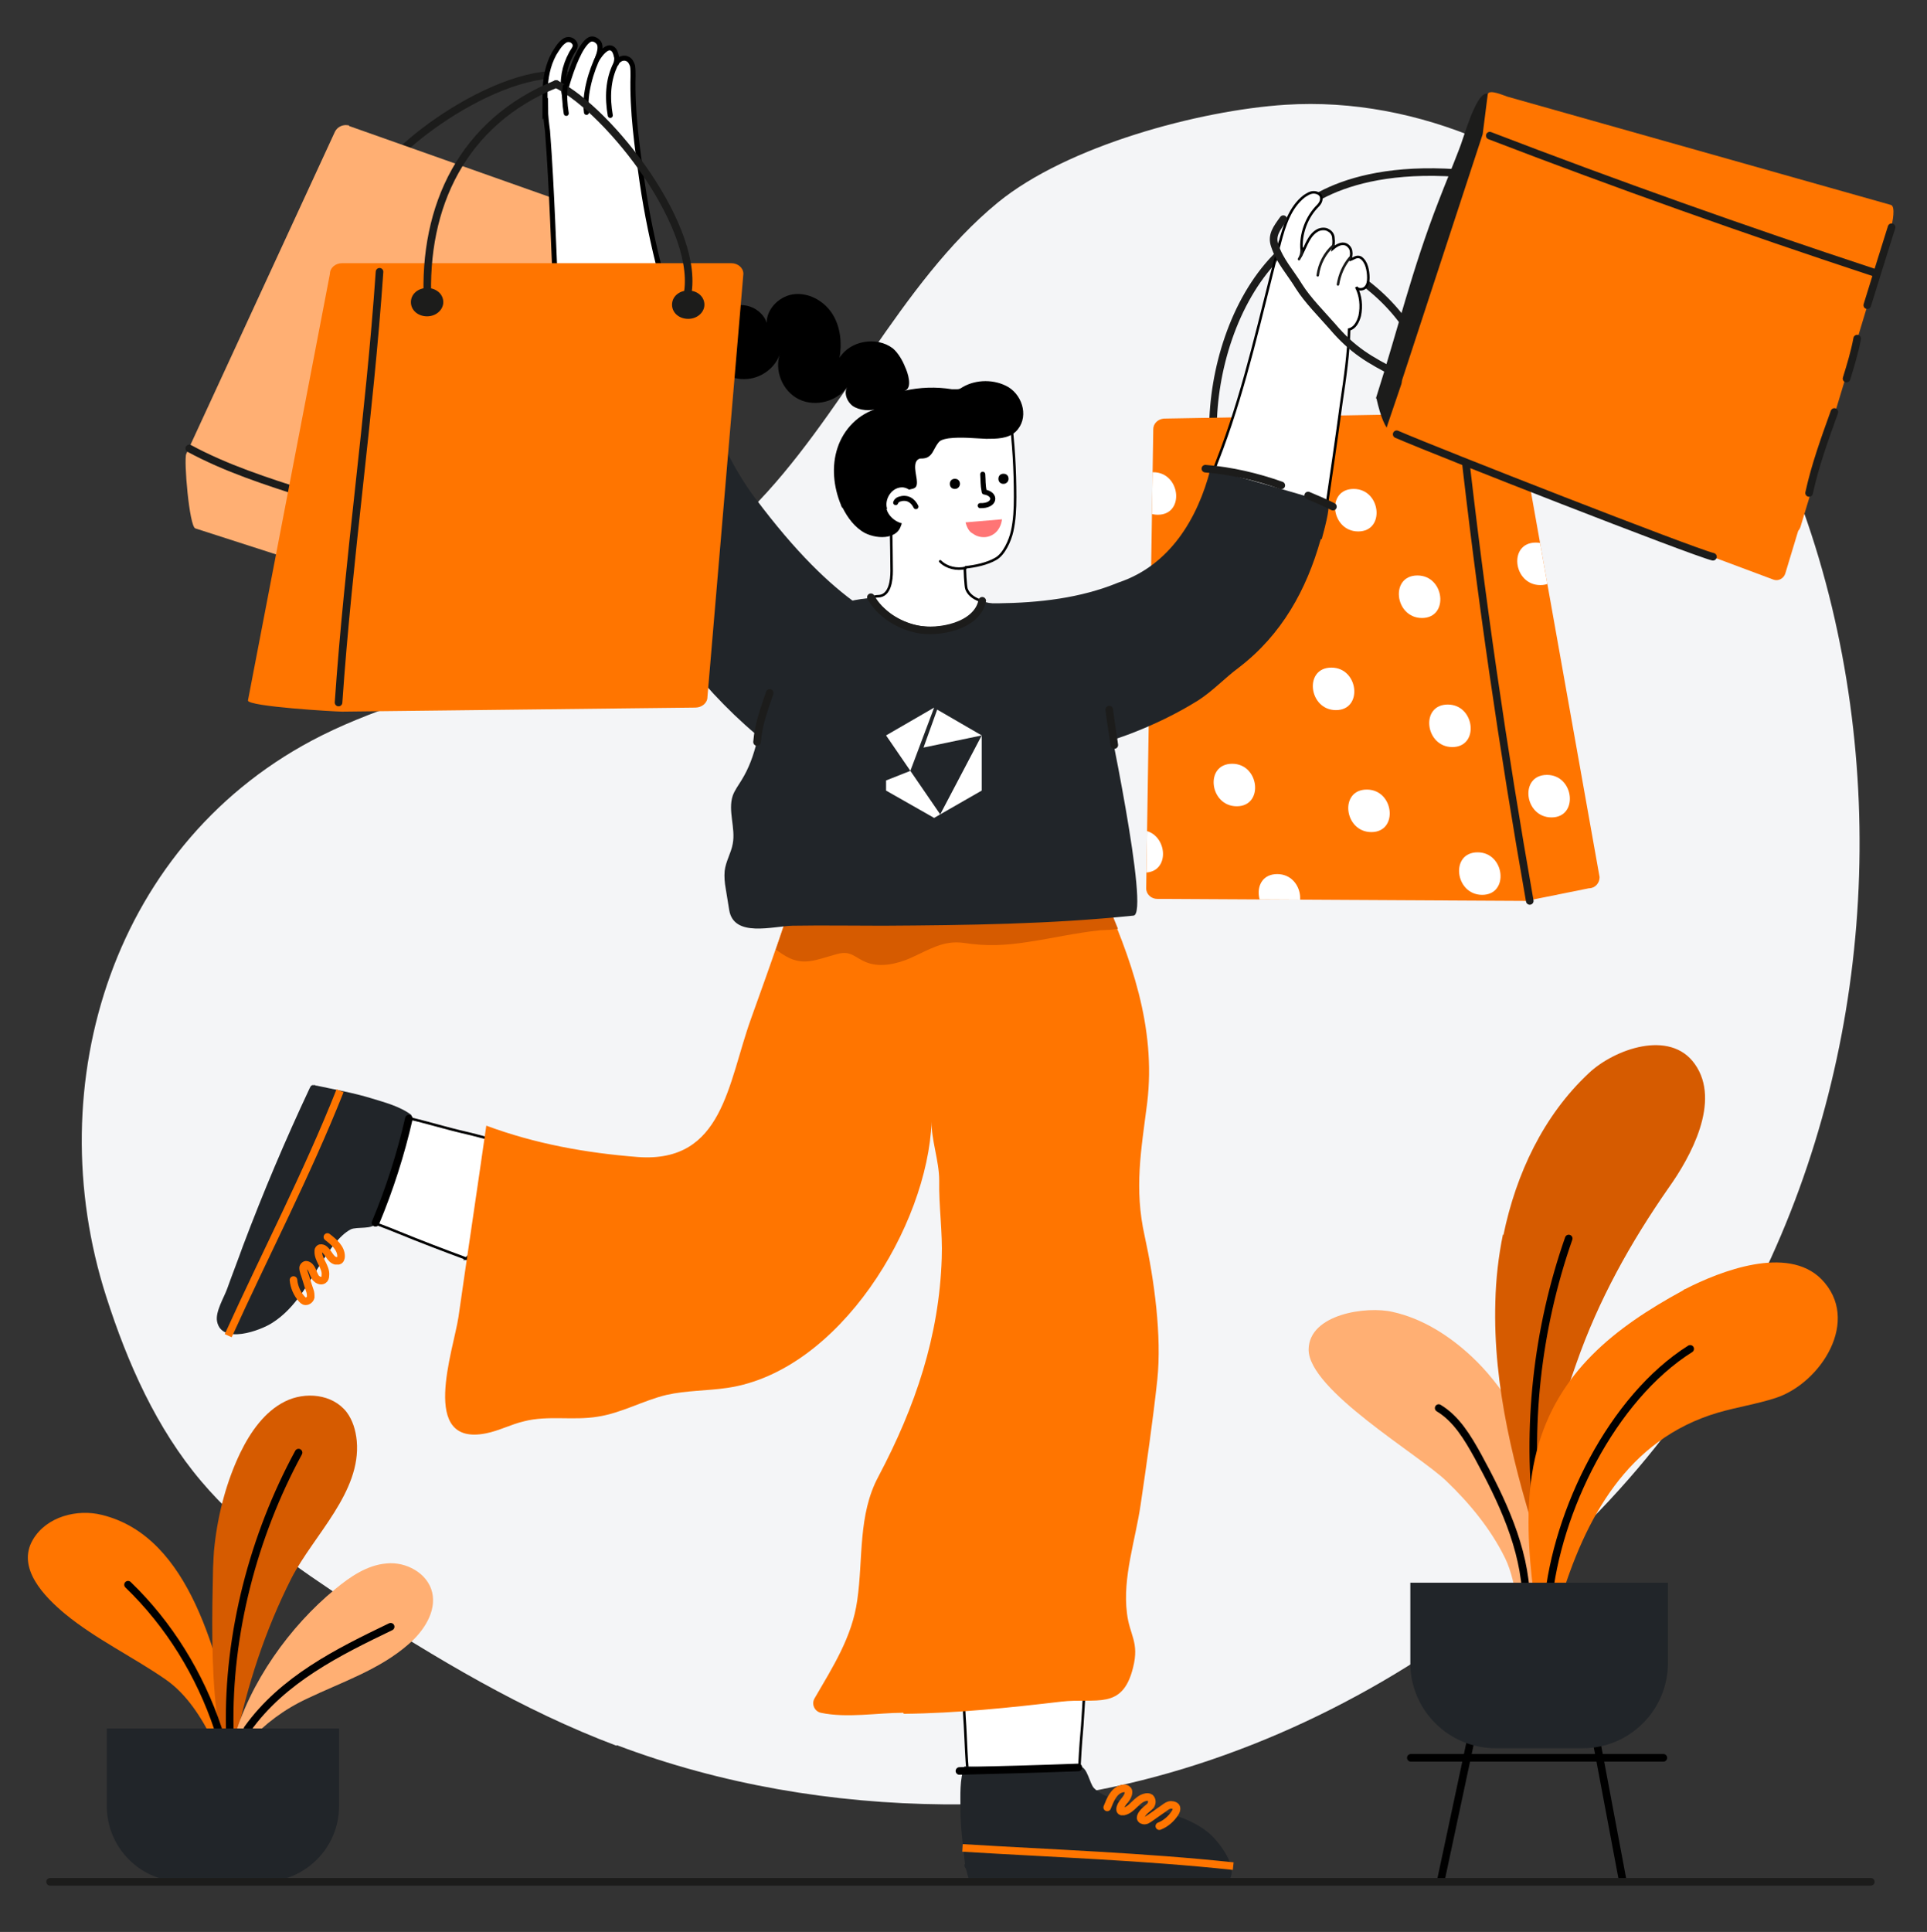 <?xml version="1.0" encoding="UTF-8"?>
<svg id="OBJECTS" xmlns="http://www.w3.org/2000/svg" xmlns:xlink="http://www.w3.org/1999/xlink" version="1.1" viewBox="0 0 380.8 381.7">
  <rect x="0" y="0" width="380.8" height="381.7" fill="#333333" stroke="none"/>
  <!-- Generator: Adobe Illustrator 29.0.0, SVG Export Plug-In . SVG Version: 2.1.0 Build 186)  -->
  <defs>
    <style>
      .st0, .st1, .st2, .st3, .st4, .st5, .st6, .st7 {
        fill: none;
      }

      .st1, .st2 {
        stroke: #1c1c1b;
      }

      .st1, .st2, .st3, .st5, .st6, .st7 {
        stroke-linecap: round;
      }

      .st1, .st2, .st5, .st6, .st7 {
        stroke-linejoin: round;
      }

      .st1, .st3, .st4, .st7 {
        stroke-width: 1.5px;
      }

      .st2, .st8, .st6 {
        stroke-width: .5px;
      }

      .st9 {
        fill: #f4f5f7;
      }

      .st3, .st4 {
        stroke: #ff7500;
      }

      .st3, .st4, .st10, .st8 {
        stroke-miterlimit: 10;
      }

      .st5, .st10, .st8, .st6, .st7 {
        stroke: #000;
      }

      .st11 {
        clip-path: url(#clippath-2);
      }

      .st12 {
        fill: #212529;
      }

      .st10, .st13, .st8 {
        fill: #fff;
      }

      .st14 {
        fill: #ff7500;
      }

      .st15 {
        fill: #1c1c1b;
      }

      .st16 {
        fill: #ffaf73;
      }

      .st17 {
        fill: #ff7575;
      }

      .st18 {
        fill: #d65b00;
      }

      .st19 {
        clip-path: url(#clippath);
      }
    </style>
    <clipPath id="clippath">
      <path class="st0" d="M230.1,82.7c10.5-.2,57.6-1,67.9-1.2,1.1,0,2.1.8,2.1,2l16,89.8c0,1.2-.9,2.2-2.1,2.2l-12.4,2.5-72.9-.4c-1.2,0-2.2-.9-2.2-2.1l1.4-90.7c0-1.1.9-2,2.1-2.1Z"/>
    </clipPath>
    <clipPath id="clippath-2">
      <path class="st0" d="M178.5,338.4c-3.2,0-6.7.5-10.2.5-4.1,0-6.8-4.3-4.7-7.9,2.7-4.7,5-9.4,5.9-14.9,1.2-8.2.1-16.9,4.2-24.5,7.3-13.8,12-27.7,12.5-43.1.2-5.1-.6-10.3-.5-15.4,0-3.8-1.6-8.1-1.5-11.6-.8,20.6-18.2,49.3-40.3,52.6-4,.6-8.1.5-12.1,1.4-4.6,1.1-8.9,3.6-13.6,4.3-4.8.8-9.8-.3-14.5.9-2.6.6-5,1.9-7.6,2.4-13.2,2.6-6.4-16.4-5.4-23,1.8-12.6,3.7-25.2,5.5-37.8,9.7,3.6,19.7,5.4,30,6.2,16.8,1.2,17.7-14.5,22.3-27.3,3.7-10.3,7.4-20.6,10.5-31.1,1.6-5.5,3.3-11.4,7.8-14.8,3.8-2.9,9-3.6,13.7-2.7,5.4,1,10.1,3.5,15.2,4.2,10.6,1.4,17.6,9.2,21.9,18.9,6,13.4,11,27.1,9.2,42.1-1.2,9.4-2.6,16.9-.5,26.3,1.9,8.7,3.4,19.7,2.5,28.4-.9,8.3-2.1,16.5-3.3,24.7-1,6.9-3.6,14.4-2.7,21.4.5,4.4,2.5,5.7,1.2,10.8-2.1,8.5-7.3,5.9-14.2,6.7-10.2,1.2-20.7,2.3-31.1,2.4Z"/>
    </clipPath>
  </defs>
  <path class="st9" d="M121.8,344.9c-18.6-7-35.7-17.3-52.4-28.1-10.7-7-21.4-14.4-29.6-24.1-8.9-10.5-14.6-23.4-18.8-36.5-13.5-42,1.4-90.3,42.6-110.9,12-6,25.3-9.2,37.8-14.2,17.4-6.9,33.5-17.3,46.9-30.4,18-18,29.5-44.8,48.9-60.7,13.7-11.2,39.8-18.2,56.8-19.3,26.5-1.7,52.8,10.5,71.5,29.4,18.7,18.9,30.3,44,36.5,69.8,12.1,50.5,4.1,106-23.5,150-31.4,50.1-92.2,87.2-151.9,86.6-22-.2-44.1-3.9-64.7-11.7Z"/>
  <path class="st14" d="M42.2,344h4.7c-3.9-16.5-9.1-40.4-26.8-44.7-4.8-1.2-10.9.3-13.6,4.9-3.3,5.6,2.3,11.3,6.4,14.7,6.1,5,13.3,8.4,19.8,12.9,4.2,2.9,7.1,7.5,9.5,12.3Z"/>
  <path class="st18" d="M44.1,344h2.5c2.3-11.2,5.8-21.9,11-32.2,4.4-8.5,13.8-17,12.9-27.1-.2-2.1-.8-4.1-2-5.7-2.8-3.6-8.2-4.1-12.2-2.1s-6.8,6-8.8,10.1c-2.7,5.6-4.4,12-5.1,18.3-.2,1.5-.2,3-.3,4.5-.2,9.5-.4,19.1.7,28.6.2,1.9.5,3.9,1.2,5.7Z"/>
  <path class="st16" d="M85.4,314.6c-.9-3.8-5.2-6.1-9-5.7-3.8.3-7.2,2.6-10.2,5.1-8.9,7.3-16.9,18.4-20.1,30h3.1c3.2-3.4,6.8-6.2,11.5-8.4,6.9-3.3,14.3-5.7,20.1-10.8,2.9-2.5,5.5-6.4,4.6-10.2Z"/>
  <path class="st7" d="M59,287c-8.9,16.4-14,35.8-13.6,54.6"/>
  <path class="st7" d="M43.1,341.6c-3.6-10.8-9.7-20.7-17.8-28.5"/>
  <path class="st7" d="M77.2,321.4c-10.4,5-21.3,10.4-28.3,20.2"/>
  <path class="st12" d="M21.2,341.5h45.8v15.3c0,8.3-6.7,15-15,15h-15.9c-8.3,0-15-6.7-15-15v-15.3h0Z"/>
  <g>
    <path class="st1" d="M239.7,84.8c0-11.6,4.1-25.3,12.4-33.9,2.8-2.9,3.4-1.8,7.1-.6,9.9,3.3,19.3,11.7,22.5,21.7,1.7,5.1,2.9,8.3,3.7,13.5"/>
    <path class="st1" d="M302.6,174.7c-4.3-29.8-7.3-59.8-9-89.9"/>
    <path class="st14" d="M230.1,82.7c10.5-.2,57.6-1,67.9-1.2,1.1,0,2.1.8,2.1,2l16,89.8c0,1.2-.9,2.2-2.1,2.2l-12.4,2.5-72.9-.4c-1.2,0-2.2-.9-2.2-2.1l1.4-90.7c0-1.1.9-2,2.1-2.1Z"/>
    <g class="st19">
      <g>
        <path class="st13" d="M270.1,156c-5.5,0-4.5,8.4.9,8.4s4.5-8.4-.9-8.4Z"/>
        <path class="st13" d="M227.9,93.3c-5.5,0-4.5,8.4.9,8.4s4.5-8.4-.9-8.4Z"/>
        <path class="st13" d="M252.4,172.7c-5.5,0-4.5,8.4.9,8.4s4.5-8.4-.9-8.4Z"/>
        <path class="st13" d="M225.3,164c-5.5,0-4.5,8.4.9,8.4s4.5-8.4-.9-8.4Z"/>
        <path class="st13" d="M280.1,113.7c-5.5,0-4.5,8.4.9,8.4s4.5-8.4-.9-8.4Z"/>
        <path class="st13" d="M303.5,107.2c-5.5,0-4.5,8.4.9,8.4s4.5-8.4-.9-8.4Z"/>
        <path class="st13" d="M267.5,96.6c-5.5,0-4.5,8.4.9,8.4s4.5-8.4-.9-8.4Z"/>
        <path class="st13" d="M286.1,139.2c-5.5,0-4.5,8.4.9,8.4s4.5-8.4-.9-8.4Z"/>
        <path class="st13" d="M305.7,153.1c-5.5,0-4.5,8.4.9,8.4s4.5-8.4-.9-8.4Z"/>
        <path class="st13" d="M292,168.4c-5.5,0-4.5,8.4.9,8.4s4.5-8.4-.9-8.4Z"/>
        <path class="st13" d="M243.5,150.9c-5.5,0-4.5,8.4.9,8.4s4.5-8.4-.9-8.4Z"/>
        <path class="st13" d="M263.1,131.9c-5.5,0-4.5,8.4.9,8.4s4.5-8.4-.9-8.4Z"/>
        <path class="st13" d="M246.1,116.6c-5.5,0-4.5,8.4.9,8.4s4.5-8.4-.9-8.4Z"/>
      </g>
    </g>
    <path class="st1" d="M255,43.3c1.5-2.3,12.4-12.5,40.2-8.3"/>
    <path class="st1" d="M302.3,178c-5.3-30.1-9.7-60.3-13.1-90.7"/>
    <path class="st8" d="M214.6,330.3l-24-11.2c-.4,6.8-.4,13.6,0,20.3.6,7.9,0,21.4,6.2,21.7,4.4.2,12.4-.7,16.8-.7-.6-5.3-.4-10.7,0-16.2.4-4.2.6-9,.9-13.9Z"/>
    <g>
      <path class="st1" d="M75,35c4-7.7,29.5-25.6,41.5-18.7"/>
      <path class="st16" d="M69,24.9l52.3,18.5c1.1.4,1.7,1.6,1.4,2.7l-21.9,66.9c-.4,1.2-4.5,10-5.7,9.6l-56.5-18.2c-1.2-.4-2.3-13.5-1.8-14.7l29.4-63.7c.5-1,1.7-1.5,2.8-1.2Z"/>
      <path class="st1" d="M37.4,88.6c14.6,7.9,31.8,10.2,46.5,18.1,3.8,2.1,7.5,4.5,11.7,5.7"/>
    </g>
    <path class="st12" d="M190.6,368.3c0,0,0,.1,0,.2,0,.2,0,.4.2.6.2.2.5,2.2.8,2.3,1.2.1,2.4.2,3.6.3h47.5c2.4-2.6-2-8.1-4-9.7-4.3-3.4-9.5-4.1-14.6-5.4-2.5-.6-6.1-1.5-7.9-3.3-.9-.9-1.3-4.2-2.8-4.3-7.6-.4-15.2.3-22.8,0-1,2.5-.8,5.7-.8,8.4,0,3.8.5,7.2.9,10.9Z"/>
    <path class="st4" d="M190.2,365.1c17.9,1.1,35.7,1.7,53.5,3.6"/>
    <path class="st3" d="M229.1,360.8c1.3-.5,2.4-1.5,3.1-2.6.2-.3.3-.6.3-.9,0-.5-.6-.7-1.1-.7-.5,0-.9.3-1.3.6-1,.7-2,1.4-3,2.1-.3.2-.6.4-.9.4s-.7-.1-.8-.5c0-.5.4-1,.8-1.4.4-.4.9-.7,1.2-1.1.3-.5.3-1.1-.1-1.5-.3-.2-.7-.2-1-.1-1.7.4-2.5,2.4-4.2,2.8-.2,0-.3,0-.5,0-.3-.1-.3-.5-.2-.8.3-1.1,1.6-1.8,1.6-3,0-.2,0-.4-.2-.5-.2-.3-.7-.3-1.1-.2-1.6.4-2.3,2.2-2.9,3.7"/>
    <path class="st8" d="M92.1,248.7l18.2-19.1c-6.4-2.5-13-4.6-19.6-6.1-7.9-1.9-20.7-6.6-22.9-.9-1.6,4-3.2,11.8-4.4,16,5.3,1.1,10.5,2.9,15.6,5,3.9,1.6,8.6,3.4,13.2,5.1Z"/>
    <path class="st12" d="M62.4,214.5c0,0,.1,0,.2,0,3.7.8,7.2,1.4,10.8,2.5,2.6.8,5.7,1.6,7.9,3.3-2.6,6.9-4.3,14.3-7,21.3-.5,1.4-3.8.7-5,1.3-2.3,1.2-4.3,4.3-5.7,6.4-2.8,4.4-5.2,9.1-9.7,12-2.4,1.6-10.1,4.4-11-.2-.4-1.9,1.4-4.8,2-6.5,1-2.8,2.1-5.6,3.1-8.4,4-10.6,8.4-21,13.2-31.2.1-.2.2-.5.5-.6.2,0,.4,0,.6,0Z"/>
    <path class="st8" d="M252.5,49.4c-3.4,13.1-6.3,26.5-11,39.2-2.7,7.3-8.1,18.3,3.2,22,2.4.8,5,.6,7.5.4,2.5-.2,5.2-.6,7-2.3,1.9-1.8,2.3-4.5,2.7-7,1.1-7.5,2.2-14.9,3.2-22.4.7-4.7,1.4-9.5,1.5-14.2,1.2-.3,1.8-1.6,2.1-2.7.4-1.9.2-4-.7-5.7.3.6,1.3.6,1.8.1s.6-1.2.6-1.9c0-.8-.1-1.5-.3-2.2-.2-.7-.6-1.4-1.2-1.8-.8-.4-1.4.2-2,.4,0-.5.2-1,.1-1.5,0-.6-.4-1.2-1-1.5-.9-.4-1.9.2-2.6.8.1-.6.2-1.3.1-2,0-.7-.4-1.3-1-1.6-.6-.4-1.5-.3-2.1,0-1.7.9-2.3,3-3.1,4.6-.5-3.2.6-6.7,2.8-9.1.5-.5,1.1-1.1,1-1.9,0-.7-.8-1.1-1.5-1.1s-1.3.4-1.9.8c-2.8,2.2-3.9,5.8-4.8,9.2-.1.5-.3,1-.4,1.5Z"/>
    <path class="st12" d="M261.2,106.5c.9-3.3,1.8-7,1.1-7.2-7.6-2.3-15.3-4.5-23.1-6.6-2.5,9.7-8,19-18.2,22.4-7.5,3.1-15.7,4-23.8,4.1-3.6,0-7.4,0-10.4-2.1,1.2,4.4.4,8.9,1.3,13.4.9,4.6,1.7,9.3,2.6,13.9.3,1.4,1.2,8.8,2.5,9.3.6.2,6-2.5,7-2.7,7.8-1.5,15.6-3.2,23.1-6,4.7-1.8,9.3-4,13.6-6.7,2.9-1.9,5.2-4.4,7.9-6.4,8.5-6.5,13.4-15.4,16.2-25.4Z"/>
    <path class="st14" d="M178.5,338.4c-5.1,0-11.1,1.1-16.3,0-1.3-.3-1.9-1.8-1.2-2.9,3.6-6.2,7.4-12.1,8.4-19.3,1.2-8.2.1-16.9,4.2-24.5,7.3-13.8,12-27.7,12.5-43.1.2-5.1-.6-10.3-.5-15.4,0-3.8-1.6-8.1-1.5-11.6-.8,20.6-18.2,49.3-40.3,52.6-4,.6-8.1.5-12.1,1.4-4.6,1.1-8.9,3.6-13.6,4.3-4.8.8-9.8-.3-14.5.9-2.6.6-5,1.9-7.6,2.4-13.2,2.6-6.4-16.4-5.4-23,1.8-12.6,3.7-25.2,5.5-37.8,9.7,3.6,19.7,5.4,30,6.2,16.8,1.2,17.7-14.5,22.3-27.3,3.7-10.3,7.4-20.6,10.5-31.1,1.6-5.5,3.3-11.4,7.8-14.8,3.8-2.9,9-3.6,13.7-2.7,5.4,1,10.1,3.5,15.2,4.2,10.6,1.4,17.6,9.2,21.9,18.9,6,13.4,11,27.1,9.2,42.1-1.2,9.4-2.6,16.9-.5,26.3,1.9,8.7,3.4,19.7,2.5,28.4-.9,8.3-2.1,16.5-3.3,24.7-1,6.9-3.6,14.4-2.7,21.4.5,4.4,2.5,5.7,1.2,10.8-2.1,8.5-7.3,5.9-14.2,6.7-10.2,1.2-20.7,2.3-31.1,2.4Z"/>
    <g class="st11">
      <path class="st18" d="M152.6,180.2c-4.4,3-1.2,6.2,2,8.3,3.9,2.6,6.4,1.2,10.8,0,2.9-.8,3.5.8,6,1.7,2.7,1,6,.2,8.5-.9,3.6-1.6,6.5-3.6,10.6-3,4.5.7,8.2.5,12.7-.2,4.7-.7,9.4-1.8,14.2-2.3,1.4-.1,3.6,0,4.7-.8-1-2.4-2.1-4.4-4.6-5.5-2.5-1.1-4.9-1.5-7.3-2.6-2.4-1.2-5.4-1.7-8.1-2.2-4-.9-8.3-1.8-12.4-1.8-12.9,0-25.7,3.6-37.2,9.2Z"/>
    </g>
    <path class="st12" d="M209.6,124.5c-5-3-10.5-4.7-15.7-5.7-6.4-1.1-12.5-1.1-19.6-.8-7.7.3-12.9,2.2-18.2,8.1-3.2,3.5-4.6,7.7-5.2,12.2-.7,5.5-1.4,11.1-4.4,15.9-.6,1-1.3,1.9-1.7,3-1,3,.6,6.4,0,9.5-.3,1.8-1.4,3.5-1.6,5.4-.1,1.1,0,2.3.2,3.4.2,1.4.5,2.9.7,4.3.9,5.5,8.6,3.2,12.5,3.1,6-.1,11.9,0,17.9,0,16.5-.1,33.1-.3,49.5-2,3.3-.3-5.4-41.1-6.1-44.6-.5-2.2-.9-4.5-2.2-6.4-1.2-2-3.2-3.5-5.2-4.7-.4-.2-.7-.5-1.1-.7Z"/>
    <g>
      <path class="st8" d="M180.8,85.5c-.4.1-.8.3-1.2.5-1.2.6-1.4,1.4-1.9,2.6-1.1,2.6-1.4,5.5-1.5,8.2-.3,5.3,0,10.7,0,16,0,1.8-.3,4.9-2.6,5-.5,0-.9.1-1.3.3,0,0,1.4,1.6,1.6,1.8.6.4,1.1.9,1.7,1.4,1.3,1,2.7,1.7,4.3,2.2,3,.9,6.3.8,9.3-.3.9-.4,1.8-.7,2.6-1.2,1.1-.8,1.9-2,2.3-3.2-1.3-.4-2.6-1.1-3.1-2.4-.2-.4-.4-4.3-.3-4.3,2-.2,4.4-.7,6.1-1.7,1.6-.9,2.8-3.6,3.2-5.4.5-2.2.6-4.5.6-6.8,0-5.3-.3-10.7-1-16-4.9.9-9.9,1.1-14.8,2.3-1.3.3-2.6.6-3.9,1Z"/>
      <path d="M166.5,100.3c1,2,2.4,3.9,4.4,5,1.4.7,3.1,1,4.6.7,2-.5,2.5-1.5,2.9-3.4.3-1.2.4-2.4.5-3.6,0-.6-.2-1.3.1-1.8.5-.7,1.3-.4,1.9-.9.3-.3.3-.7.3-1.1,0-1.2-1.1-4.1.6-4.6.3,0,.7,0,1.1-.1.8-.2,1.3-.9,1.6-1.5.4-.7.7-1.4,1.3-1.9.5-.3,1.1-.4,1.7-.5,2.5-.3,4.9,0,7.4.1,2,0,4.3,0,5.8-1.4,2.7-2.6,1.5-7-1.4-8.8-2.7-1.6-6.4-1.6-9.1,0-.3.2-.6.4-1,.4-.4,0-.7,0-1.1,0-3.1-.5-6.3-.4-9.4.3,1.8-.4.6-3.8.2-4.6-.5-1.3-1.4-2.9-2.5-3.8-3.2-2.4-8.4-1.5-10.5,1.9.5-2.9.2-6-1.3-8.5-1.5-2.5-4.4-4.3-7.4-4.1s-5.7,2.8-5.7,5.7c-.5-1.7-2.1-3-3.9-3.4-1.8-.4-3.7.2-5.1,1.2-2.5,1.9-3.6,5.4-2.6,8.3,1,2.9,4.1,5.1,7.2,5,3.2,0,6.2-2.2,7.1-5.2-1.3,3.4.4,7.6,3.7,9.2,3.3,1.6,7.7.4,9.7-2.7-1,1.2-.3,3.1.9,4,1.3.9,3.5,1.1,5,.5-3.8,1-6.8,4.1-8,7.8-1.2,3.6-.8,7.7.7,11.3,0,.2.2.4.3.6Z"/>
      <path class="st13" d="M175.2,100.6c.7,2.6,5,4.4,6,1.1.5-1.9-.4-5.1-2.7-5.4-2.2-.2-3.8,2.3-3.2,4.2Z"/>
      <path class="st5" d="M177,99.3c.1-.3.4-.6.8-.7.6-.2,1.3-.2,1.9.1.6.3,1,.8,1.3,1.4"/>
      <path class="st5" d="M194.2,93.7c.1,1.3,0,2,.3,3.5,2.5.4,2.2,2.8-.8,2.7"/>
      <path class="st6" d="M190.8,112.2c-1.7.4-3.7,0-5-1.3"/>
      <path d="M189.7,95.6c0,.5-.4,1-1,1s-1-.4-1-1,.4-1,1-1,1,.4,1,1Z"/>
      <path d="M199.3,94.6c0,.5-.4,1-1,1s-1-.4-1-1,.4-1,1-1,1,.4,1,1Z"/>
      <path class="st17" d="M190.8,103.2c.4,1.5,1,2,1.4,2.2.3.2.6.4.9.5,1.1.4,2.3.3,3.3-.4.9-.6,1.5-1.8,1.6-2.9l-7.1.6Z"/>
    </g>
    <g>
      <path class="st10" d="M107.8,21.4c0,1.5.2,3,.4,4.5.9,11.8,1.2,23.7,1.8,35.6,0,1.7.2,3.4.2,5.1.2,3.9.5,8,2.8,11.1,2.7,3.5,7.5,4.9,11.9,4.1,2.9-.5,5.5-1.9,7.8-3.7,2.8-2.2,3.1-3.3,2.9-6.6-.2-5.5-3.5-11.5-4.9-17-1.6-6.1-2.9-12.3-3.8-18.5-1-7-2-14-1.8-21.1,0-.6,0-1.3-.1-1.9-.2-.6-.5-1.2-1.1-1.4-.9-.4-2,.3-2.2,1.2.1-.6.3-1.2.1-1.7-.1-.5-.3-1.2-.8-1.5-1.1-.7-2.4,1.2-2.9,1.9.3-.9.8-2.3.2-3.1-.3-.4-.8-.7-1.3-.7-.5,0-.9.4-1.2.7-1,1.1-1.7,2.7-2.3,4.1-.8,2-1.5,4.2-2,6.3-.5-2.9,0-5.6,1.4-8.2.4-.8,1.3-1.5.4-2.4-.5-.5-1.3-.5-1.8-.1-.8.5-1.5,1.7-2,2.5-1.3,2.4-1.7,4.8-1.8,7.6,0,1.1,0,2.3,0,3.4Z"/>
      <path class="st10" d="M113.2,22.9"/>
      <path class="st10" d="M113.1,17.8"/>
    </g>
    <path class="st12" d="M149.2,98.4c-8.9-12-12.5-27.1-15.6-41.6,0,0-.1,0-.2.1-1.8.9-3.6,1.9-5.4,2.8-7.5,2.1-13.7,2.1-19.9,5.6,3.9,29.8,19.7,62.8,43.5,81.6,6.7,5.3,16,10.5,24.6,10.5,4-9.8,6.3-19.9,8-30.3-8.7-3.8-18.8-7.1-34.9-28.6Z"/>
    <path class="st4" d="M67.2,215.5c-6.5,16.4-14.8,32.3-22.1,48.4"/>
    <path class="st3" d="M58,252.9c.1,1.3.7,2.7,1.6,3.7.2.2.4.5.8.5.5,0,.9-.4,1-.8,0-.5,0-.9-.2-1.4-.4-1.1-.7-2.3-1.1-3.4-.1-.3-.2-.7-.2-1,0-.3.4-.7.7-.6.5.1.9.6,1.1,1.1.2.5.4,1,.7,1.5.4.4,1,.7,1.5.4.3-.2.4-.5.4-.9.2-1.7-1.5-3.1-1.4-4.8,0-.2,0-.3.2-.5.2-.2.6-.1.8,0,1,.6,1.3,2.1,2.4,2.4.2,0,.4,0,.6,0,.4-.1.5-.6.5-.9,0-1.6-1.4-2.8-2.7-3.8"/>
    <path class="st15" d="M272,78.7c1.7,7.5,3.5,8.1,6.5,6.4.8-.5,1.4-2.1,2-2.8,9.1-11.4,15.8-24.7,19.7-38.7,1.2-4.3,2.1-8.7,1.3-13.1-.5-3-.5-12.6-7.8-12-2.2.2-4.5,9-5.4,11.1-1.3,3.4-2.7,6.7-4,10.1-5.3,13.6-8,25.2-12.4,39Z"/>
    <path class="st1" d="M220.2,147.2c-.3-2.3-.7-4.6-1-7"/>
    <path class="st1" d="M149.6,146.6c.3-3.6,1.4-6.4,2.5-9.7"/>
    <path class="st1" d="M194.1,118.7c-1,5-8.6,6.5-12.9,5.6-3.8-.8-7.3-3.1-9.1-6.3"/>
    <path class="st1" d="M253.6,43.3c-1.3,1.8-2.4,3.2-1.7,5.2,1,3.1,3.1,5.3,4.8,8.1,1.7,2.7,4.5,5.5,6.6,7.9,4,4.7,7.3,6.6,12.8,9.4"/>
    <g>
      <path class="st14" d="M294,18.6l-1,7.9-15.9,48.5c-.3.9.2,1.9,1.1,2.2l75.2,28.1c1,.4,2.1-.2,2.4-1.2l17.9-59.2c.3-.9.9-4.1,0-4.4l-75.8-21.4c-.9-.3-3.6-1.5-3.9-.5Z"/>
      <path class="st14" d="M292.7,29.5l-18.6,54.7c-.3.9.2,1.9,1.1,2.2l75.2,28.1c1,.4,2.1-.2,2.4-1.2l17.9-59.2c.3-.9-.2-1.9-1.2-2.2l-74.6-23.6c-.9-.3-2,.2-2.3,1.1Z"/>
      <path class="st1" d="M294.4,26.8c25,9.6,50.3,18.6,75.8,27"/>
      <path class="st1" d="M362.5,81.4c-1.9,5.3-3.8,10.5-5,16"/>
      <path class="st1" d="M367,66.9c-.5,2.7-1.3,5.3-2.1,7.9"/>
      <path class="st1" d="M373.8,44.9c-1.6,5.1-3.2,10.2-4.8,15.4"/>
    </g>
    <g>
      <path class="st14" d="M137.4,139.8l-69.8.8c-1.3,0-18.6-1-18.6-2.2l16.2-84.3c0-1.2,1.1-2.1,2.4-2.1h76.9c1.3,0,2.4.9,2.4,2.1l-7.1,83.6c0,1.2-1.1,2.1-2.4,2.1Z"/>
      <path class="st15" d="M87.6,59.7c0,1.5-1.4,2.8-3.2,2.8s-3.2-1.2-3.2-2.8,1.4-2.8,3.2-2.8,3.2,1.2,3.2,2.8Z"/>
      <path class="st15" d="M139.2,60.2c0,1.5-1.4,2.8-3.2,2.8s-3.2-1.2-3.2-2.8,1.4-2.8,3.2-2.8,3.2,1.2,3.2,2.8Z"/>
      <path class="st1" d="M66.9,138.8c2-29,6.1-56.1,8.1-85.1"/>
    </g>
    <path class="st2" d="M266.8,50.9c-1.3,1.5-2.1,3.4-2.4,5.3"/>
    <path class="st1" d="M109.9,16.6c-18.5,7.5-26.3,24.2-25.4,43"/>
    <path class="st2" d="M263.5,48.5c-1.7,1.5-2.8,3.6-3.1,5.9"/>
    <path class="st2" d="M257.2,49.6c0,.6-.2,1.1-.5,1.6"/>
    <path class="st5" d="M118.4,10.8c-1.6,3.2-3,7.9-2.5,11.4"/>
    <path class="st5" d="M121.7,12.6c-1.6,3.2-1.7,6.7-1.1,10.2"/>
    <path class="st7" d="M189.6,349.9c7.8-.2,15.7-.4,23.5-.7"/>
    <path class="st7" d="M74.2,241.6c2.8-6.7,5-13.6,6.6-20.6"/>
    <path class="st1" d="M109.9,16.6c10.6,5.3,29.1,29,25.8,42.3"/>
    <path class="st5" d="M111.7,17.1c-.2,1.7-.1,3.5.2,5.3"/>
    <path class="st1" d="M258.5,97.9c1.7.7,3.3,1.4,4.9,2.2"/>
    <path class="st1" d="M238.2,92.6c5.1.4,10.2,1.6,15,3.3"/>
  </g>
  <path class="st16" d="M300,316.7h5.9c4.6-16.7-3.2-37.6-15.1-48.7-4.4-4.1-9.7-7.5-15.6-8.8-5.1-1.2-16.5.4-16.6,7.4-.1,8,21.8,20.8,27.2,26,4.6,4.4,8.8,9.5,11.6,15.2,1.3,2.6,1.9,5.9,2.5,8.9Z"/>
  <path class="st18" d="M297.1,244c2.5-12.1,7.9-23.6,16.9-32,5-4.7,16-8.7,20.9-1.8,5.3,7.4-.9,18.5-5.1,24.4-7.6,10.9-13.9,22.2-18.3,34.8-3.1,9-10.1,27.5-7.1,37-5.1-15.9-9.4-32.4-8.9-49.2.1-4.4.6-8.9,1.5-13.3Z"/>
  <path class="st7" d="M303.9,301c-2.3-18.9-.2-38.3,6.1-56.3"/>
  <path class="st14" d="M359.9,252.7c-6.7-6.7-19.9-1.6-26.9,2-.2,0-.3.2-.5.3-13.4,7.3-24.7,16.1-28.8,31.6-2.1,8.1-1.9,16.7-1,25.1.2,1.7.4,3.3.7,5h4.8c5-16.6,13.3-32.3,31.3-37.6,3.8-1.1,7.7-1.7,11.4-2.9,8.9-2.9,17-15.4,9-23.5Z"/>
  <path class="st7" d="M334,266.5c-15.4,9.7-26.4,32-28.1,50.2"/>
  <path class="st7" d="M301.6,315.9c-.3-10.1-4.8-19.5-9.6-28.3-2-3.6-4.2-7.3-7.7-9.4"/>
  <polyline class="st7" points="284.8 371.2 291.6 339.3 314.6 339.3 320.6 371.2"/>
  <path class="st12" d="M278.8,312.7h50.8v15.9c0,9.2-7.5,16.8-16.8,16.8h-17.3c-9.2,0-16.8-7.5-16.8-16.8v-15.9h0Z"/>
  <line class="st7" x1="278.8" y1="347.3" x2="328.7" y2="347.3"/>
  <line class="st1" x1="9.9" y1="371.8" x2="369.7" y2="371.8"/>
  <path class="st1" d="M276,85.8c8.3,3.6,58.4,23.2,62.5,24.2"/>
  <g>
    <polygon class="st13" points="179.9 152.3 184.6 139.8 175.1 145.3 179.9 152.3 179.9 152.3"/>
    <polygon class="st13" points="185.8 160.9 194 156.2 194 145.3 185.8 160.9 185.8 160.9"/>
    <polygon class="st13" points="179.9 152.3 179.9 152.3 175.1 154.2 175.1 156.2 184.6 161.6 185.8 160.9 179.9 152.3"/>
    <polygon class="st13" points="185.2 140.2 182.5 147.7 194 145.3 185.2 140.2"/>
  </g>
</svg>